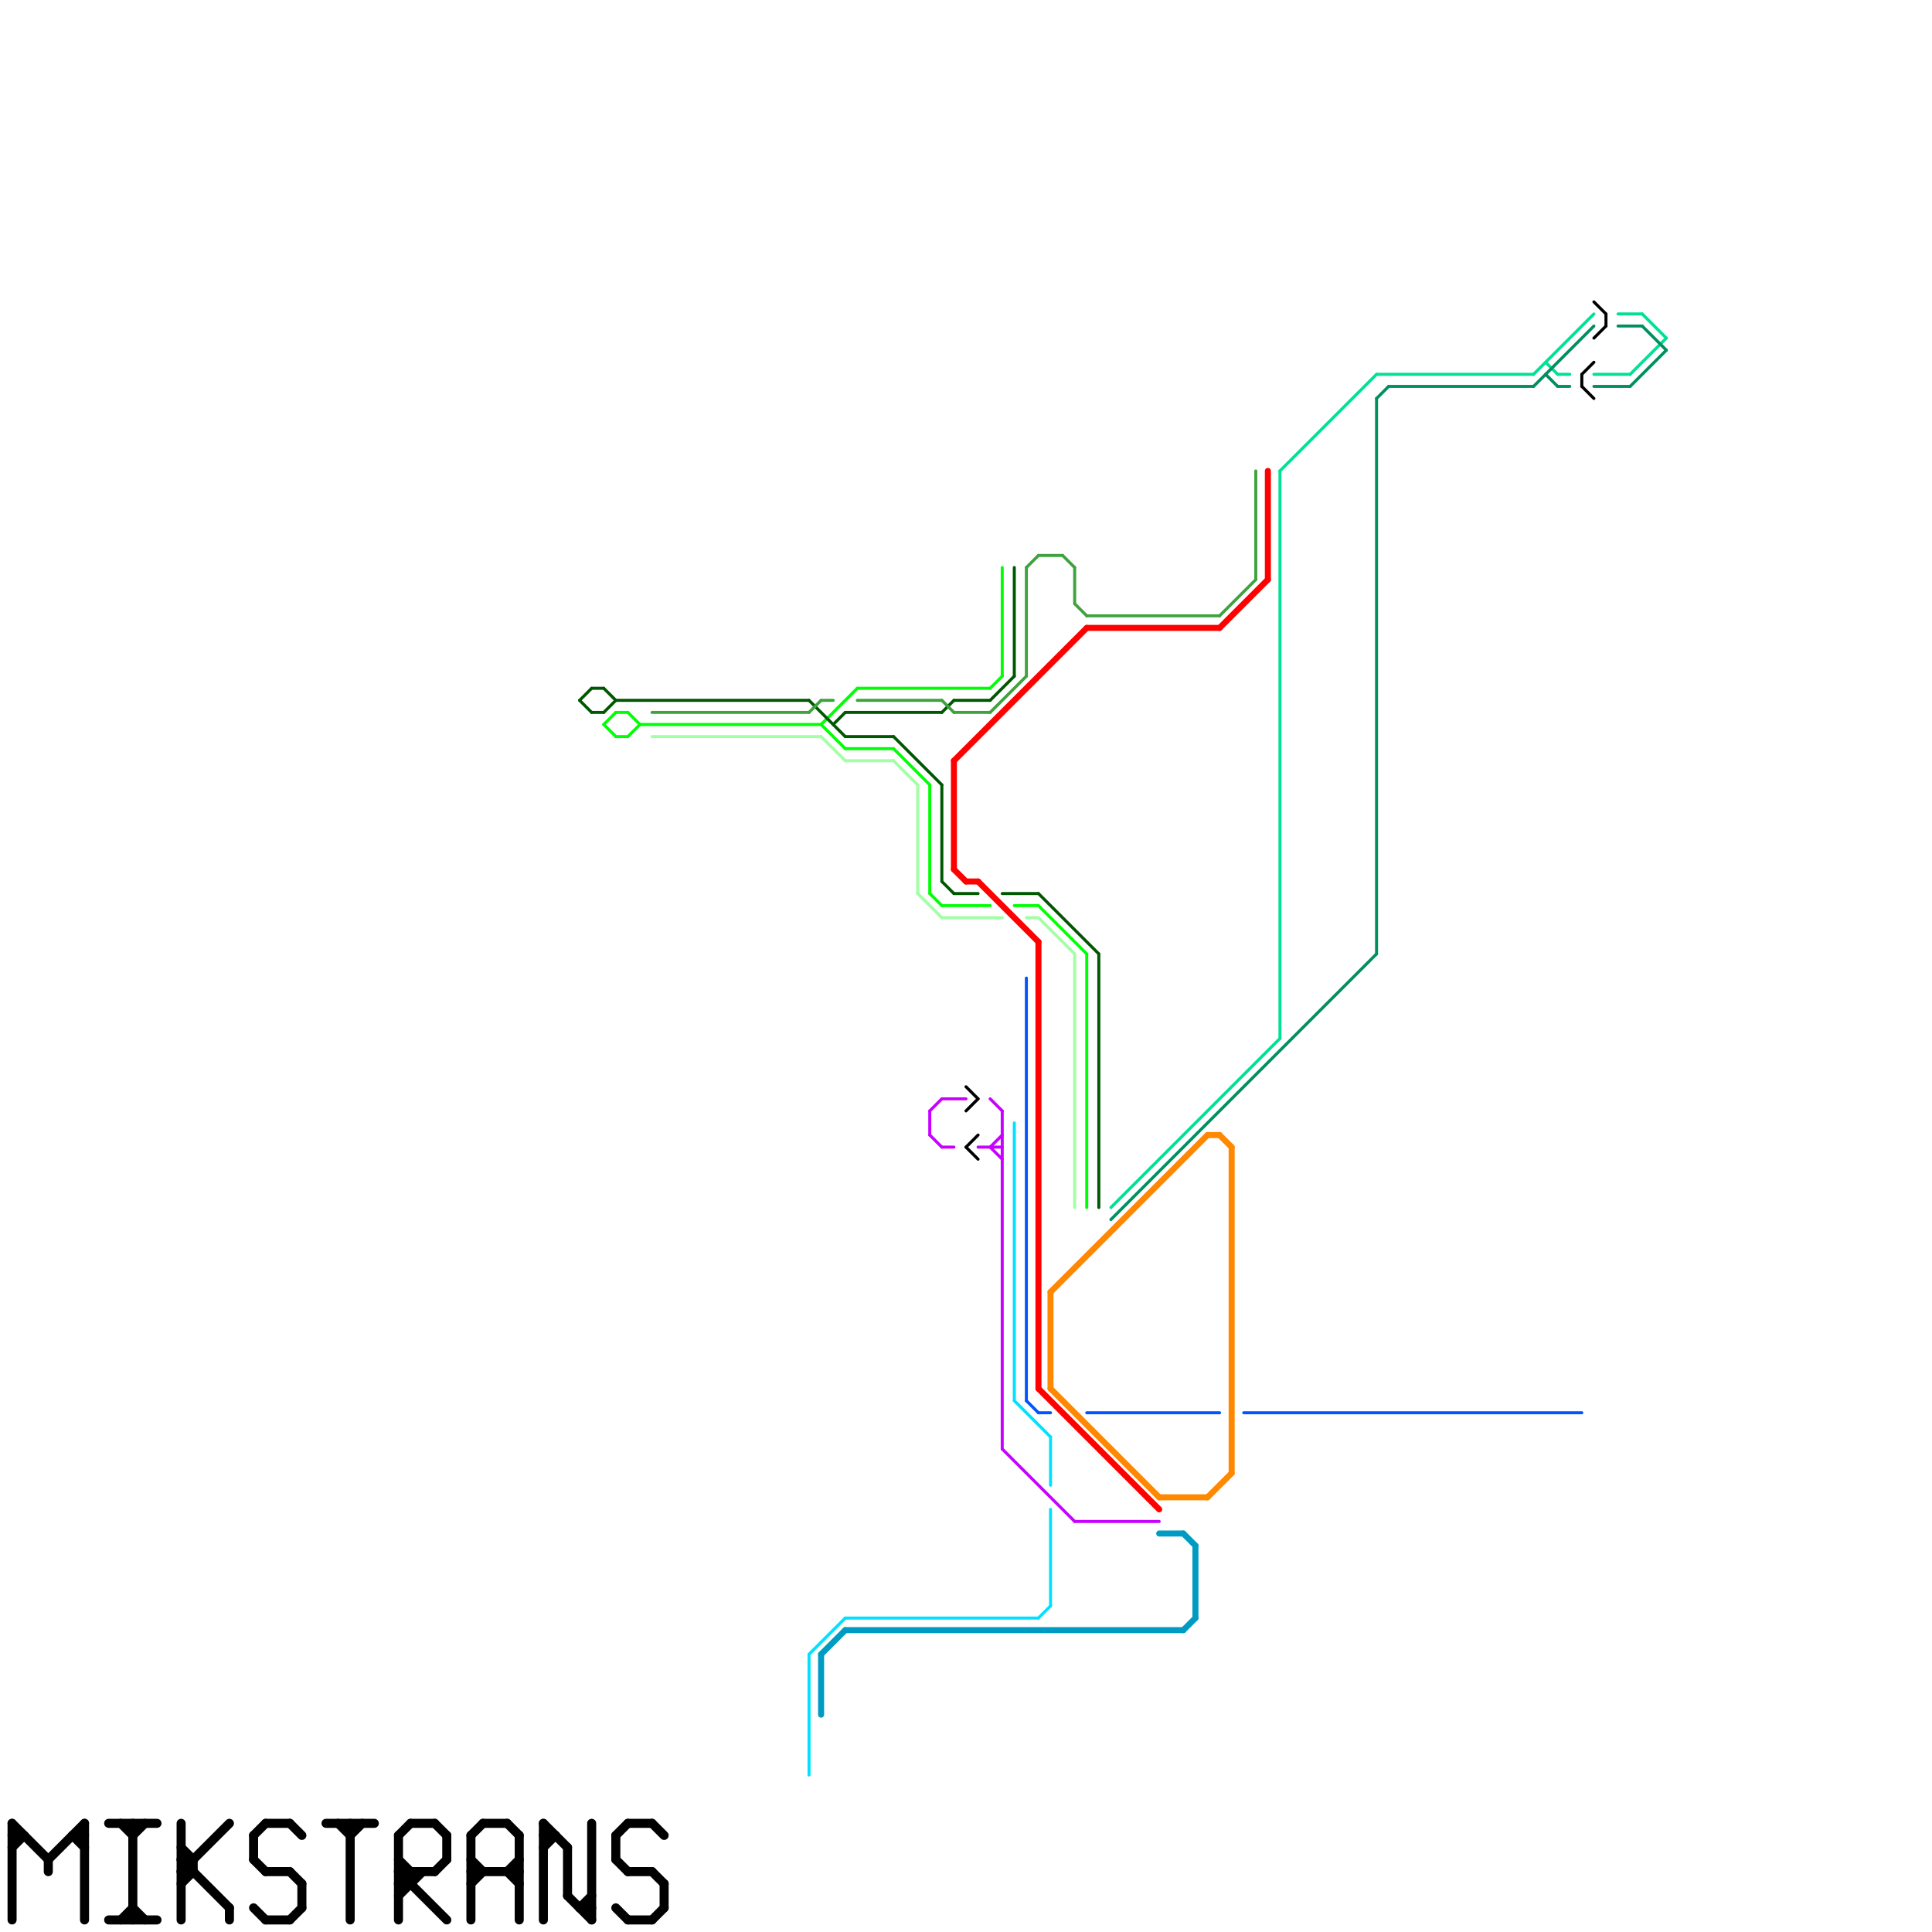 
<svg version="1.1" xmlns="http://www.w3.org/2000/svg" viewBox="0 0 160 160">
<style>text { font: 1px Helvetica; font-weight: 600; white-space: pre; dominant-baseline: central; } line { stroke-width: 0.5; fill: none; stroke-linecap: round; stroke-linejoin: round; } .c0 { stroke: #c800ff } .c1 { stroke: #000000 } .c2 { stroke: #00e096 } .c3 { stroke: #008f5f } .c4 { stroke: #00ff04 } .c5 { stroke: #a3ffa5 } .c6 { stroke: #005701 } .c7 { stroke: #0055ff } .c8 { stroke: #00e1ff } .c9 { stroke: #3ea33f } .c10 { stroke: #ff0000 } .c11 { stroke: #009bc2 } .c12 { stroke: #ff8800 } .w4 { stroke-width: .25; }.w3 { stroke-width: .5; }.w2 { stroke-width: .75; }</style><defs><g id="cmd-005701"><circle r="0.5" fill="#005701"/><circle r="0.25" fill="#fff"/></g><g id="cmd-00ff04"><circle r="0.5" fill="#00ff04"/><circle r="0.25" fill="#fff"/></g><g id="cmd-3ea33f"><circle r="0.5" fill="#3ea33f"/><circle r="0.25" fill="#fff"/></g><g id="cmd-a3ffa5"><circle r="0.5" fill="#a3ffa5"/><circle r="0.25" fill="#fff"/></g><g id="cmd-00e1ff"><circle r="0.5" fill="#00e1ff"/><circle r="0.25" fill="#fff"/></g><g id="cmd-009bc2"><circle r="0.5" fill="#009bc2"/><circle r="0.25" fill="#fff"/></g><g id="cmd-ff0000"><circle r="0.5" fill="#ff0000"/><circle r="0.25" fill="#fff"/></g><g id="cmd-c800ff"><circle r="0.5" fill="#c800ff"/><circle r="0.25" fill="#fff"/></g><g id="cmd-0055ff"><circle r="0.5" fill="#0055ff"/><circle r="0.25" fill="#fff"/></g><g id="cmd-ff8800"><circle r="0.5" fill="#ff8800"/><circle r="0.25" fill="#fff"/></g><g id="cmd-00e096"><circle r="0.5" fill="#00e096"/><circle r="0.25" fill="#fff"/></g><g id="cmd-008f5f"><circle r="0.5" fill="#008f5f"/><circle r="0.25" fill="#fff"/></g><g id="clg-3ea33f"><circle r="0.6" fill="#3ea33f"/><circle r="0.3" fill="#fff"/></g><g id="clg-a3ffa5"><circle r="0.6" fill="#a3ffa5"/><circle r="0.3" fill="#fff"/></g><g id="clg-00e1ff"><circle r="0.6" fill="#00e1ff"/><circle r="0.3" fill="#fff"/></g><g id="clg-009bc2"><circle r="0.6" fill="#009bc2"/><circle r="0.3" fill="#fff"/></g><g id="clg-c800ff"><circle r="0.6" fill="#c800ff"/><circle r="0.3" fill="#fff"/></g><g id="clg-00ff04"><circle r="0.6" fill="#00ff04"/><circle r="0.3" fill="#fff"/></g><g id="clg-005701"><circle r="0.6" fill="#005701"/><circle r="0.3" fill="#fff"/></g><g id="clg-0055ff"><circle r="0.6" fill="#0055ff"/><circle r="0.3" fill="#fff"/></g><g id="clg-00e096"><circle r="0.6" fill="#00e096"/><circle r="0.3" fill="#fff"/></g><g id="clg-008f5f"><circle r="0.6" fill="#008f5f"/><circle r="0.3" fill="#fff"/></g><g id="clg-ff0000"><circle r="0.6" fill="#ff0000"/><circle r="0.3" fill="#fff"/></g><g id="clg-ff8800"><circle r="0.6" fill="#ff8800"/><circle r="0.3" fill="#fff"/></g></defs><line class="c0 w4" x1="81" y1="95" x2="83" y2="95"/><line class="c0 w4" x1="83" y1="92" x2="83" y2="120"/><line class="c0 w4" x1="89" y1="126" x2="96" y2="126"/><line class="c0 w4" x1="77" y1="92" x2="77" y2="94"/><line class="c0 w4" x1="77" y1="94" x2="78" y2="95"/><line class="c0 w4" x1="78" y1="95" x2="79" y2="95"/><line class="c0 w4" x1="82" y1="95" x2="83" y2="96"/><line class="c0 w4" x1="77" y1="92" x2="78" y2="91"/><line class="c0 w4" x1="82" y1="91" x2="83" y2="92"/><line class="c0 w4" x1="83" y1="120" x2="89" y2="126"/><line class="c0 w4" x1="78" y1="91" x2="80" y2="91"/><line class="c0 w4" x1="82" y1="95" x2="83" y2="94"/><line class="c1 w4" x1="131" y1="31" x2="131" y2="32"/><line class="c1 w4" x1="132" y1="25" x2="133" y2="26"/><line class="c1 w4" x1="131" y1="32" x2="132" y2="33"/><line class="c1 w4" x1="133" y1="26" x2="133" y2="27"/><line class="c1 w4" x1="80" y1="95" x2="81" y2="94"/><line class="c1 w4" x1="80" y1="92" x2="81" y2="91"/><line class="c1 w4" x1="80" y1="90" x2="81" y2="91"/><line class="c1 w4" x1="80" y1="95" x2="81" y2="96"/><line class="c1 w4" x1="131" y1="31" x2="132" y2="30"/><line class="c1 w4" x1="132" y1="28" x2="133" y2="27"/><line class="c1 w2" x1="51" y1="154" x2="52" y2="155"/><line class="c1 w2" x1="42" y1="155" x2="43" y2="156"/><line class="c1 w2" x1="33" y1="156" x2="34" y2="156"/><line class="c1 w2" x1="1" y1="151" x2="1" y2="159"/><line class="c1 w2" x1="4" y1="154" x2="7" y2="151"/><line class="c1 w2" x1="54" y1="159" x2="55" y2="158"/><line class="c1 w2" x1="51" y1="158" x2="52" y2="159"/><line class="c1 w2" x1="1" y1="153" x2="2" y2="152"/><line class="c1 w2" x1="19" y1="158" x2="19" y2="159"/><line class="c1 w2" x1="15" y1="153" x2="16" y2="154"/><line class="c1 w2" x1="11" y1="152" x2="12" y2="151"/><line class="c1 w2" x1="49" y1="151" x2="49" y2="159"/><line class="c1 w2" x1="39" y1="156" x2="40" y2="155"/><line class="c1 w2" x1="11" y1="151" x2="11" y2="159"/><line class="c1 w2" x1="48" y1="158" x2="49" y2="157"/><line class="c1 w2" x1="54" y1="151" x2="55" y2="152"/><line class="c1 w2" x1="33" y1="155" x2="37" y2="159"/><line class="c1 w2" x1="25" y1="156" x2="25" y2="158"/><line class="c1 w2" x1="11" y1="158" x2="12" y2="159"/><line class="c1 w2" x1="54" y1="155" x2="55" y2="156"/><line class="c1 w2" x1="21" y1="152" x2="22" y2="151"/><line class="c1 w2" x1="15" y1="156" x2="16" y2="155"/><line class="c1 w2" x1="42" y1="151" x2="43" y2="152"/><line class="c1 w2" x1="6" y1="152" x2="7" y2="152"/><line class="c1 w2" x1="24" y1="155" x2="25" y2="156"/><line class="c1 w2" x1="15" y1="154" x2="16" y2="154"/><line class="c1 w2" x1="45" y1="153" x2="46" y2="152"/><line class="c1 w2" x1="21" y1="154" x2="22" y2="155"/><line class="c1 w2" x1="52" y1="155" x2="54" y2="155"/><line class="c1 w2" x1="21" y1="152" x2="21" y2="154"/><line class="c1 w2" x1="36" y1="151" x2="37" y2="152"/><line class="c1 w2" x1="51" y1="152" x2="52" y2="151"/><line class="c1 w2" x1="33" y1="156" x2="34" y2="155"/><line class="c1 w2" x1="39" y1="155" x2="43" y2="155"/><line class="c1 w2" x1="15" y1="155" x2="19" y2="151"/><line class="c1 w2" x1="45" y1="151" x2="47" y2="153"/><line class="c1 w2" x1="15" y1="155" x2="16" y2="155"/><line class="c1 w2" x1="39" y1="152" x2="39" y2="159"/><line class="c1 w2" x1="24" y1="151" x2="25" y2="152"/><line class="c1 w2" x1="39" y1="152" x2="40" y2="151"/><line class="c1 w2" x1="34" y1="151" x2="36" y2="151"/><line class="c1 w2" x1="29" y1="152" x2="30" y2="151"/><line class="c1 w2" x1="47" y1="157" x2="49" y2="159"/><line class="c1 w2" x1="45" y1="152" x2="46" y2="152"/><line class="c1 w2" x1="33" y1="157" x2="35" y2="155"/><line class="c1 w2" x1="40" y1="151" x2="42" y2="151"/><line class="c1 w2" x1="48" y1="158" x2="49" y2="158"/><line class="c1 w2" x1="29" y1="151" x2="29" y2="159"/><line class="c1 w2" x1="4" y1="154" x2="4" y2="155"/><line class="c1 w2" x1="10" y1="151" x2="11" y2="152"/><line class="c1 w2" x1="27" y1="151" x2="31" y2="151"/><line class="c1 w2" x1="37" y1="152" x2="37" y2="154"/><line class="c1 w2" x1="1" y1="151" x2="4" y2="154"/><line class="c1 w2" x1="52" y1="159" x2="54" y2="159"/><line class="c1 w2" x1="15" y1="151" x2="15" y2="159"/><line class="c1 w2" x1="22" y1="151" x2="24" y2="151"/><line class="c1 w2" x1="33" y1="155" x2="36" y2="155"/><line class="c1 w2" x1="22" y1="155" x2="24" y2="155"/><line class="c1 w2" x1="43" y1="152" x2="43" y2="159"/><line class="c1 w2" x1="7" y1="151" x2="7" y2="159"/><line class="c1 w2" x1="22" y1="159" x2="24" y2="159"/><line class="c1 w2" x1="28" y1="151" x2="29" y2="152"/><line class="c1 w2" x1="33" y1="152" x2="33" y2="159"/><line class="c1 w2" x1="9" y1="159" x2="13" y2="159"/><line class="c1 w2" x1="33" y1="154" x2="34" y2="155"/><line class="c1 w2" x1="34" y1="155" x2="34" y2="156"/><line class="c1 w2" x1="9" y1="151" x2="13" y2="151"/><line class="c1 w2" x1="33" y1="152" x2="34" y2="151"/><line class="c1 w2" x1="16" y1="154" x2="16" y2="155"/><line class="c1 w2" x1="51" y1="152" x2="51" y2="154"/><line class="c1 w2" x1="24" y1="159" x2="25" y2="158"/><line class="c1 w2" x1="47" y1="153" x2="47" y2="157"/><line class="c1 w2" x1="15" y1="154" x2="19" y2="158"/><line class="c1 w2" x1="55" y1="156" x2="55" y2="158"/><line class="c1 w2" x1="10" y1="159" x2="11" y2="158"/><line class="c1 w2" x1="36" y1="155" x2="37" y2="154"/><line class="c1 w2" x1="42" y1="155" x2="43" y2="154"/><line class="c1 w2" x1="1" y1="152" x2="2" y2="152"/><line class="c1 w2" x1="21" y1="158" x2="22" y2="159"/><line class="c1 w2" x1="6" y1="152" x2="7" y2="153"/><line class="c1 w2" x1="45" y1="151" x2="45" y2="159"/><line class="c1 w2" x1="39" y1="154" x2="40" y2="155"/><line class="c1 w2" x1="52" y1="151" x2="54" y2="151"/><line class="c2 w4" x1="129" y1="31" x2="130" y2="31"/><line class="c2 w4" x1="114" y1="31" x2="127" y2="31"/><line class="c2 w4" x1="132" y1="31" x2="135" y2="31"/><line class="c2 w4" x1="92" y1="100" x2="106" y2="86"/><line class="c2 w4" x1="135" y1="31" x2="138" y2="28"/><line class="c2 w4" x1="136" y1="26" x2="138" y2="28"/><line class="c2 w4" x1="106" y1="39" x2="114" y2="31"/><line class="c2 w4" x1="127" y1="31" x2="132" y2="26"/><line class="c2 w4" x1="128" y1="30" x2="129" y2="31"/><line class="c2 w4" x1="134" y1="26" x2="136" y2="26"/><line class="c2 w4" x1="106" y1="39" x2="106" y2="86"/><line class="c3 w4" x1="129" y1="32" x2="130" y2="32"/><line class="c3 w4" x1="115" y1="32" x2="127" y2="32"/><line class="c3 w4" x1="136" y1="27" x2="138" y2="29"/><line class="c3 w4" x1="132" y1="32" x2="135" y2="32"/><line class="c3 w4" x1="92" y1="101" x2="114" y2="79"/><line class="c3 w4" x1="114" y1="33" x2="115" y2="32"/><line class="c3 w4" x1="135" y1="32" x2="138" y2="29"/><line class="c3 w4" x1="127" y1="32" x2="132" y2="27"/><line class="c3 w4" x1="114" y1="33" x2="114" y2="79"/><line class="c3 w4" x1="134" y1="27" x2="136" y2="27"/><line class="c3 w4" x1="128" y1="31" x2="129" y2="32"/><line class="c4 w4" x1="77" y1="65" x2="77" y2="74"/><line class="c4 w4" x1="70" y1="62" x2="74" y2="62"/><line class="c4 w4" x1="90" y1="79" x2="90" y2="100"/><line class="c4 w4" x1="78" y1="75" x2="82" y2="75"/><line class="c4 w4" x1="51" y1="59" x2="52" y2="59"/><line class="c4 w4" x1="68" y1="60" x2="70" y2="62"/><line class="c4 w4" x1="68" y1="60" x2="71" y2="57"/><line class="c4 w4" x1="52" y1="61" x2="53" y2="60"/><line class="c4 w4" x1="50" y1="60" x2="51" y2="59"/><line class="c4 w4" x1="77" y1="74" x2="78" y2="75"/><line class="c4 w4" x1="84" y1="75" x2="86" y2="75"/><line class="c4 w4" x1="52" y1="59" x2="53" y2="60"/><line class="c4 w4" x1="86" y1="75" x2="90" y2="79"/><line class="c4 w4" x1="51" y1="61" x2="52" y2="61"/><line class="c4 w4" x1="50" y1="60" x2="51" y2="61"/><line class="c4 w4" x1="53" y1="60" x2="68" y2="60"/><line class="c4 w4" x1="83" y1="47" x2="83" y2="56"/><line class="c4 w4" x1="74" y1="62" x2="77" y2="65"/><line class="c4 w4" x1="71" y1="57" x2="82" y2="57"/><line class="c4 w4" x1="82" y1="57" x2="83" y2="56"/><line class="c5 w4" x1="86" y1="76" x2="89" y2="79"/><line class="c5 w4" x1="70" y1="63" x2="74" y2="63"/><line class="c5 w4" x1="68" y1="61" x2="70" y2="63"/><line class="c5 w4" x1="76" y1="65" x2="76" y2="74"/><line class="c5 w4" x1="76" y1="74" x2="78" y2="76"/><line class="c5 w4" x1="78" y1="76" x2="83" y2="76"/><line class="c5 w4" x1="74" y1="63" x2="76" y2="65"/><line class="c5 w4" x1="85" y1="76" x2="86" y2="76"/><line class="c5 w4" x1="89" y1="79" x2="89" y2="100"/><line class="c5 w4" x1="54" y1="61" x2="68" y2="61"/><line class="c6 w4" x1="48" y1="58" x2="49" y2="59"/><line class="c6 w4" x1="49" y1="57" x2="50" y2="57"/><line class="c6 w4" x1="83" y1="74" x2="86" y2="74"/><line class="c6 w4" x1="78" y1="73" x2="79" y2="74"/><line class="c6 w4" x1="69" y1="60" x2="70" y2="59"/><line class="c6 w4" x1="91" y1="79" x2="91" y2="100"/><line class="c6 w4" x1="49" y1="59" x2="50" y2="59"/><line class="c6 w4" x1="86" y1="74" x2="91" y2="79"/><line class="c6 w4" x1="70" y1="59" x2="78" y2="59"/><line class="c6 w4" x1="78" y1="65" x2="78" y2="73"/><line class="c6 w4" x1="79" y1="74" x2="81" y2="74"/><line class="c6 w4" x1="82" y1="58" x2="84" y2="56"/><line class="c6 w4" x1="50" y1="59" x2="51" y2="58"/><line class="c6 w4" x1="48" y1="58" x2="49" y2="57"/><line class="c6 w4" x1="78" y1="59" x2="79" y2="58"/><line class="c6 w4" x1="70" y1="61" x2="74" y2="61"/><line class="c6 w4" x1="74" y1="61" x2="78" y2="65"/><line class="c6 w4" x1="67" y1="58" x2="70" y2="61"/><line class="c6 w4" x1="84" y1="47" x2="84" y2="56"/><line class="c6 w4" x1="79" y1="58" x2="82" y2="58"/><line class="c6 w4" x1="50" y1="57" x2="51" y2="58"/><line class="c6 w4" x1="51" y1="58" x2="67" y2="58"/><line class="c7 w4" x1="85" y1="81" x2="85" y2="116"/><line class="c7 w4" x1="103" y1="117" x2="131" y2="117"/><line class="c7 w4" x1="90" y1="117" x2="101" y2="117"/><line class="c7 w4" x1="85" y1="116" x2="86" y2="117"/><line class="c7 w4" x1="86" y1="117" x2="87" y2="117"/><line class="c8 w4" x1="87" y1="119" x2="87" y2="123"/><line class="c8 w4" x1="67" y1="137" x2="67" y2="147"/><line class="c8 w4" x1="84" y1="116" x2="87" y2="119"/><line class="c8 w4" x1="84" y1="93" x2="84" y2="116"/><line class="c8 w4" x1="86" y1="134" x2="87" y2="133"/><line class="c8 w4" x1="87" y1="125" x2="87" y2="133"/><line class="c8 w4" x1="67" y1="137" x2="70" y2="134"/><line class="c8 w4" x1="70" y1="134" x2="86" y2="134"/><line class="c9 w4" x1="104" y1="39" x2="104" y2="48"/><line class="c9 w4" x1="85" y1="47" x2="85" y2="56"/><line class="c9 w4" x1="68" y1="58" x2="69" y2="58"/><line class="c9 w4" x1="88" y1="46" x2="89" y2="47"/><line class="c9 w4" x1="54" y1="59" x2="67" y2="59"/><line class="c9 w4" x1="89" y1="47" x2="89" y2="50"/><line class="c9 w4" x1="71" y1="58" x2="78" y2="58"/><line class="c9 w4" x1="82" y1="59" x2="85" y2="56"/><line class="c9 w4" x1="101" y1="51" x2="104" y2="48"/><line class="c9 w4" x1="67" y1="59" x2="68" y2="58"/><line class="c9 w4" x1="78" y1="58" x2="79" y2="59"/><line class="c9 w4" x1="79" y1="59" x2="82" y2="59"/><line class="c9 w4" x1="89" y1="50" x2="90" y2="51"/><line class="c9 w4" x1="86" y1="46" x2="88" y2="46"/><line class="c9 w4" x1="85" y1="47" x2="86" y2="46"/><line class="c9 w4" x1="90" y1="51" x2="101" y2="51"/><line class="c10 " x1="79" y1="72" x2="80" y2="73"/><line class="c10 " x1="86" y1="78" x2="86" y2="115"/><line class="c10 " x1="79" y1="63" x2="90" y2="52"/><line class="c10 " x1="86" y1="115" x2="96" y2="125"/><line class="c10 " x1="79" y1="63" x2="79" y2="72"/><line class="c10 " x1="105" y1="39" x2="105" y2="48"/><line class="c10 " x1="101" y1="52" x2="105" y2="48"/><line class="c10 " x1="81" y1="73" x2="86" y2="78"/><line class="c10 " x1="80" y1="73" x2="81" y2="73"/><line class="c10 " x1="90" y1="52" x2="101" y2="52"/><line class="c11 " x1="98" y1="127" x2="99" y2="128"/><line class="c11 " x1="70" y1="135" x2="98" y2="135"/><line class="c11 " x1="68" y1="137" x2="68" y2="142"/><line class="c11 " x1="96" y1="127" x2="98" y2="127"/><line class="c11 " x1="98" y1="135" x2="99" y2="134"/><line class="c11 " x1="68" y1="137" x2="70" y2="135"/><line class="c11 " x1="99" y1="128" x2="99" y2="134"/><line class="c12 " x1="87" y1="107" x2="87" y2="115"/><line class="c12 " x1="87" y1="115" x2="96" y2="124"/><line class="c12 " x1="101" y1="94" x2="102" y2="95"/><line class="c12 " x1="102" y1="95" x2="102" y2="122"/><line class="c12 " x1="100" y1="94" x2="101" y2="94"/><line class="c12 " x1="87" y1="107" x2="100" y2="94"/><line class="c12 " x1="96" y1="124" x2="100" y2="124"/><line class="c12 " x1="100" y1="124" x2="102" y2="122"/>
</svg>
